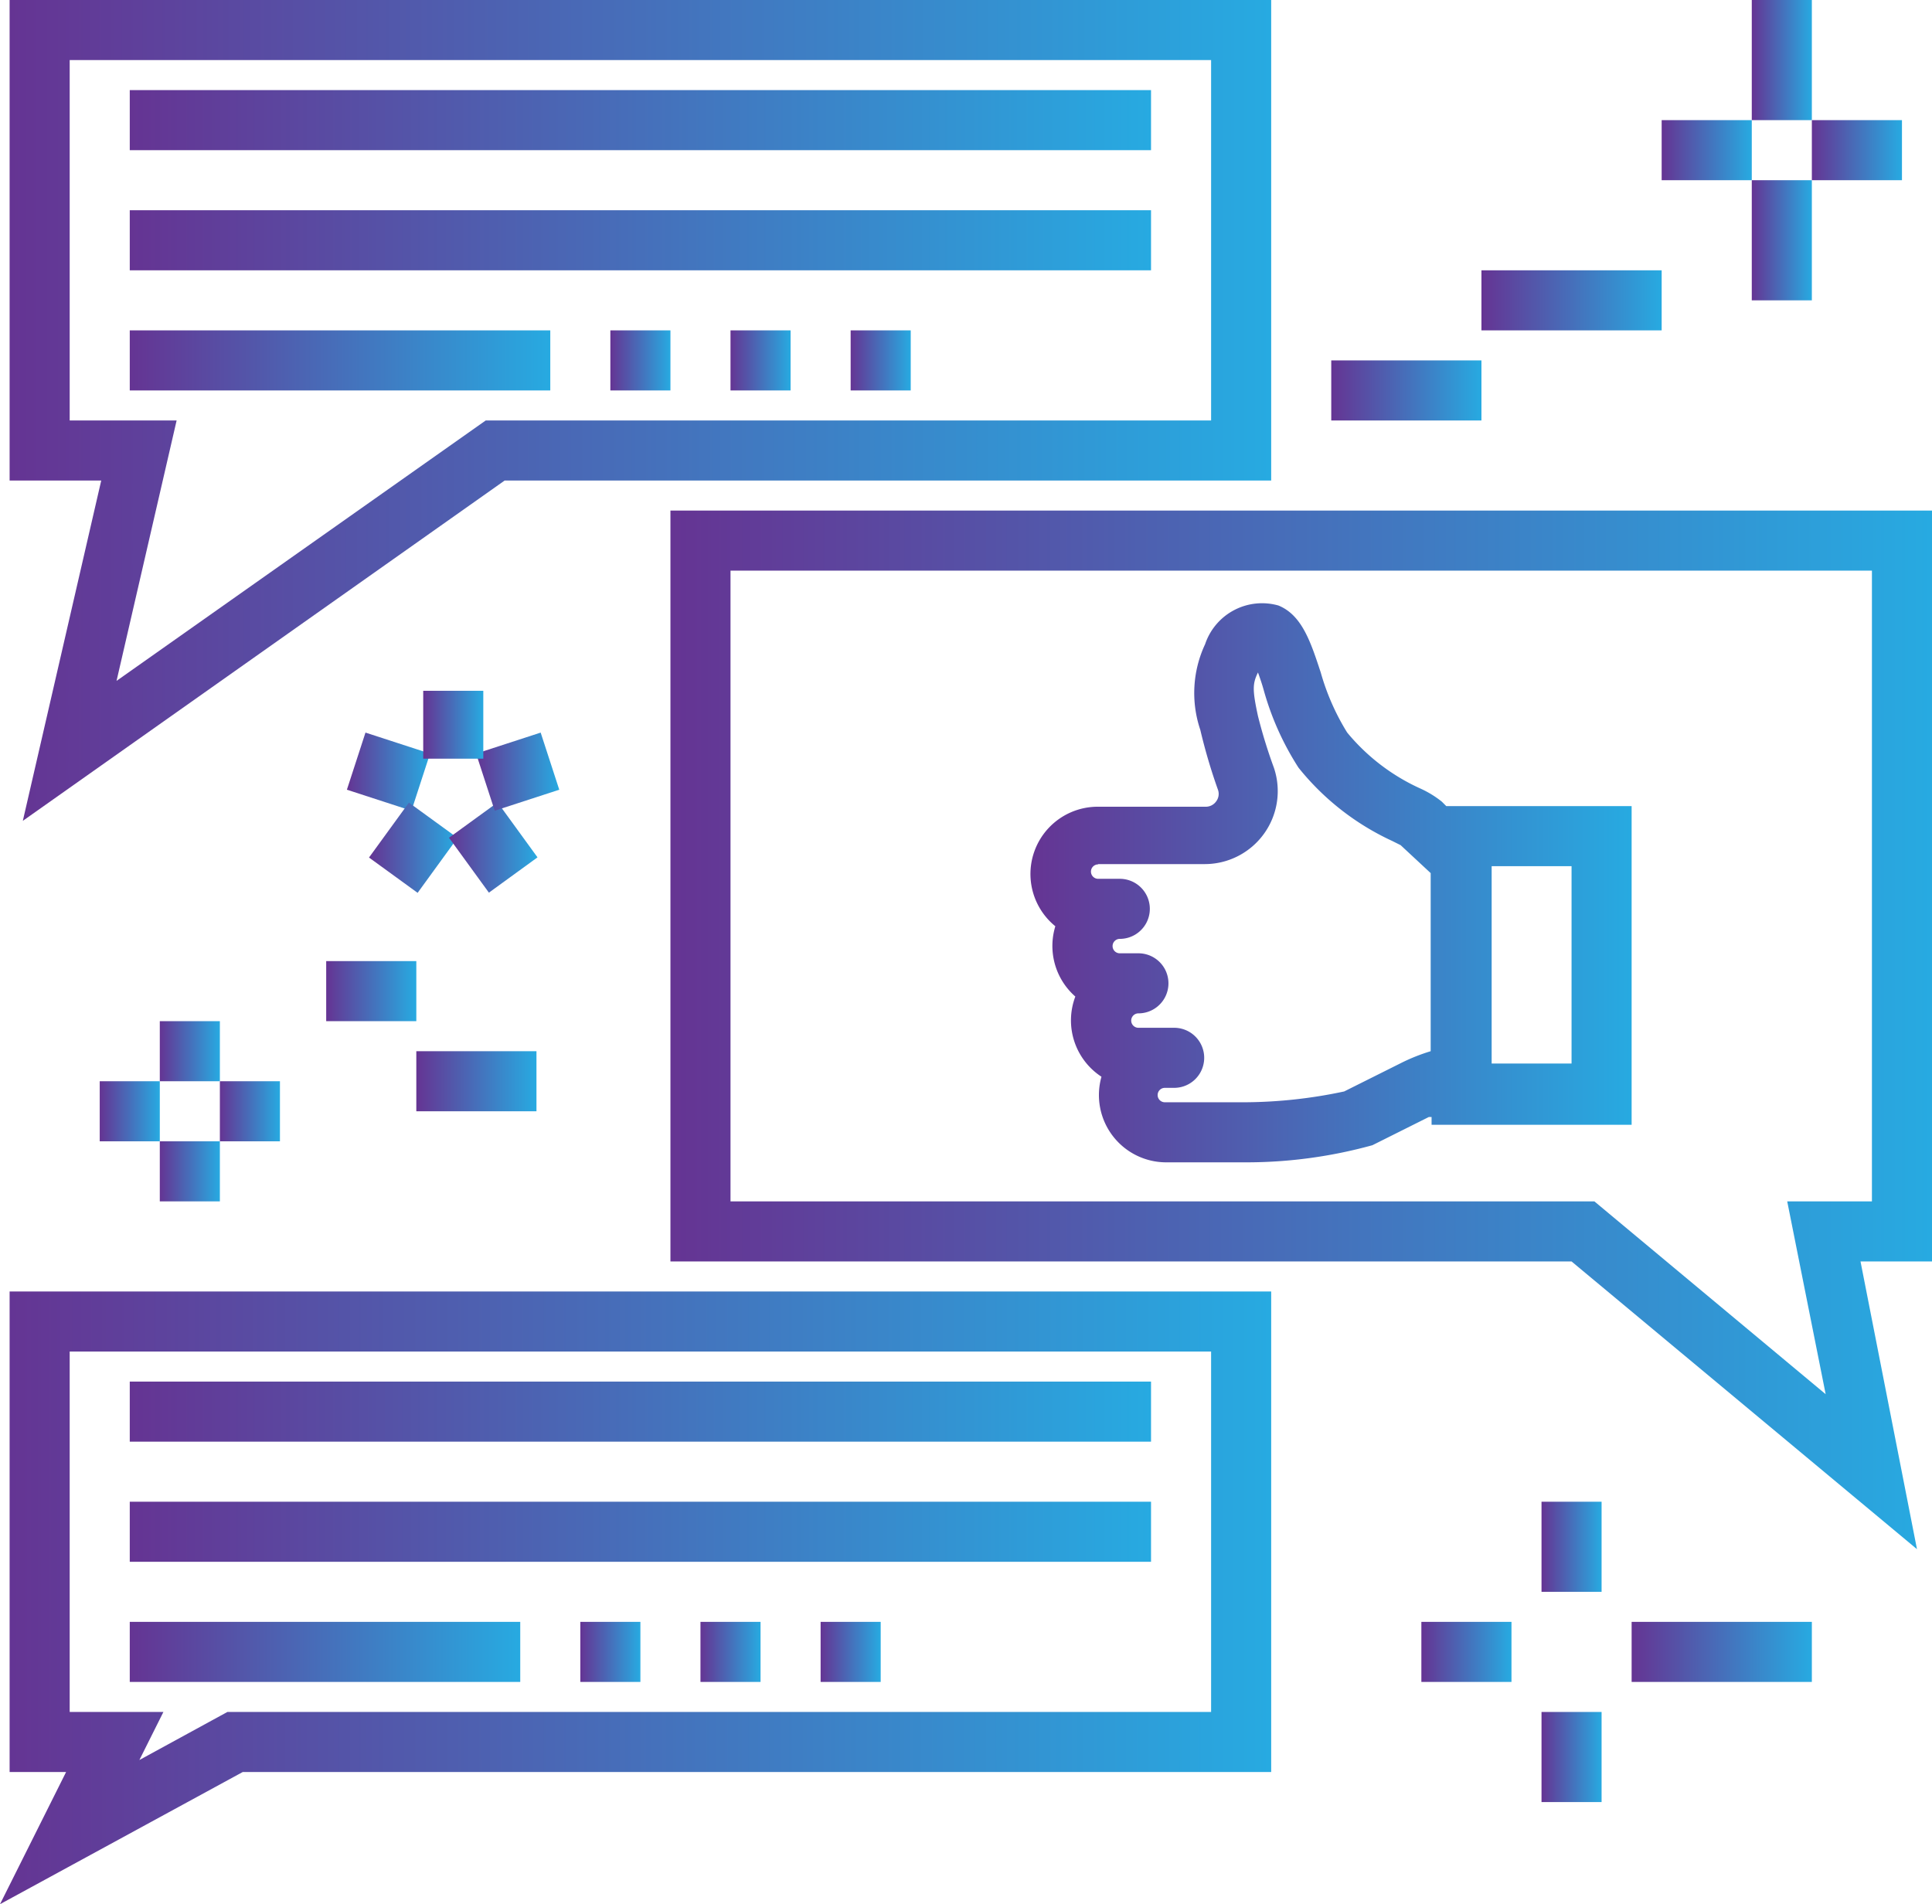 <svg xmlns="http://www.w3.org/2000/svg" xmlns:xlink="http://www.w3.org/1999/xlink" viewBox="0 0 64.32 63.4"><defs><style>.cls-1{fill:url(#linear-gradient);}.cls-2{fill:url(#linear-gradient-2);}.cls-3{fill:url(#linear-gradient-3);}.cls-4{fill:url(#linear-gradient-4);}.cls-5{fill:url(#linear-gradient-5);}.cls-6{fill:url(#linear-gradient-6);}.cls-7{fill:url(#linear-gradient-7);}.cls-8{fill:url(#linear-gradient-8);}.cls-9{fill:url(#linear-gradient-9);}.cls-10{fill:url(#linear-gradient-10);}.cls-11{fill:url(#linear-gradient-11);}.cls-12{fill:url(#linear-gradient-12);}.cls-13{fill:url(#linear-gradient-13);}.cls-14{fill:url(#linear-gradient-14);}.cls-15{fill:url(#linear-gradient-15);}.cls-16{fill:url(#linear-gradient-16);}.cls-17{fill:url(#linear-gradient-17);}.cls-18{fill:url(#linear-gradient-18);}.cls-19{fill:url(#linear-gradient-19);}.cls-20{fill:url(#linear-gradient-20);}.cls-21{fill:url(#linear-gradient-21);}.cls-22{fill:url(#linear-gradient-22);}.cls-23{fill:url(#linear-gradient-23);}.cls-24{fill:url(#linear-gradient-24);}.cls-25{fill:url(#linear-gradient-25);}.cls-26{fill:url(#linear-gradient-26);}.cls-27{fill:url(#linear-gradient-27);}.cls-28{fill:url(#linear-gradient-28);}.cls-29{fill:url(#linear-gradient-29);}.cls-30{fill:url(#linear-gradient-30);}.cls-31{fill:url(#linear-gradient-31);}.cls-32{fill:url(#linear-gradient-32);}.cls-33{fill:url(#linear-gradient-33);}.cls-34{fill:url(#linear-gradient-34);}.cls-35{fill:url(#linear-gradient-35);}.cls-36{fill:url(#linear-gradient-36);}.cls-37{fill:url(#linear-gradient-37);}</style><linearGradient id="linear-gradient" x1="34.32" y1="29.35" x2="54.32" y2="29.35" gradientUnits="userSpaceOnUse"><stop offset="0" stop-color="#653493"/><stop offset="1" stop-color="#27aae1"/></linearGradient><linearGradient id="linear-gradient-2" x1="22.32" y1="34.29" x2="64.32" y2="34.29" xlink:href="#linear-gradient"/><linearGradient id="linear-gradient-3" x1="0.32" y1="13.66" x2="42.32" y2="13.66" xlink:href="#linear-gradient"/><linearGradient id="linear-gradient-4" x1="20.32" y1="12" x2="22.32" y2="12" xlink:href="#linear-gradient"/><linearGradient id="linear-gradient-5" x1="24.32" y1="12" x2="26.32" y2="12" xlink:href="#linear-gradient"/><linearGradient id="linear-gradient-6" x1="28.32" y1="12" x2="30.32" y2="12" xlink:href="#linear-gradient"/><linearGradient id="linear-gradient-7" x1="4.32" y1="4" x2="38.32" y2="4" xlink:href="#linear-gradient"/><linearGradient id="linear-gradient-8" x1="4.32" y1="8" x2="38.32" y2="8" xlink:href="#linear-gradient"/><linearGradient id="linear-gradient-9" x1="4.32" y1="12" x2="18.32" y2="12" xlink:href="#linear-gradient"/><linearGradient id="linear-gradient-10" x1="0" y1="53.2" x2="42.32" y2="53.2" xlink:href="#linear-gradient"/><linearGradient id="linear-gradient-11" x1="19.32" y1="55" x2="21.32" y2="55" xlink:href="#linear-gradient"/><linearGradient id="linear-gradient-12" x1="23.32" y1="55" x2="25.32" y2="55" xlink:href="#linear-gradient"/><linearGradient id="linear-gradient-13" x1="27.32" y1="55" x2="29.32" y2="55" xlink:href="#linear-gradient"/><linearGradient id="linear-gradient-14" x1="4.32" y1="47" x2="38.32" y2="47" xlink:href="#linear-gradient"/><linearGradient id="linear-gradient-15" x1="4.32" y1="51" x2="38.32" y2="51" xlink:href="#linear-gradient"/><linearGradient id="linear-gradient-16" x1="4.32" y1="55" x2="17.32" y2="55" xlink:href="#linear-gradient"/><linearGradient id="linear-gradient-17" x1="11.55" y1="25.69" x2="14.33" y2="25.69" gradientTransform="translate(33.37 5.44) rotate(71.98)" xlink:href="#linear-gradient"/><linearGradient id="linear-gradient-18" x1="12.29" y1="28.23" x2="15.24" y2="28.23" gradientTransform="translate(28.51 0.5) rotate(54)" xlink:href="#linear-gradient"/><linearGradient id="linear-gradient-19" x1="14.95" y1="28.23" x2="17.9" y2="28.23" gradientTransform="translate(19.72 -4.26) rotate(36)" xlink:href="#linear-gradient"/><linearGradient id="linear-gradient-20" x1="15.86" y1="25.69" x2="18.63" y2="25.69" gradientTransform="translate(8.8 -4.08) rotate(18.03)" xlink:href="#linear-gradient"/><linearGradient id="linear-gradient-21" x1="14.09" y1="24.13" x2="16.09" y2="24.13" xlink:href="#linear-gradient"/><linearGradient id="linear-gradient-22" x1="47.32" y1="55" x2="50.32" y2="55" xlink:href="#linear-gradient"/><linearGradient id="linear-gradient-23" x1="54.32" y1="55" x2="60.32" y2="55" xlink:href="#linear-gradient"/><linearGradient id="linear-gradient-24" x1="51.32" y1="51.5" x2="53.32" y2="51.5" xlink:href="#linear-gradient"/><linearGradient id="linear-gradient-25" x1="51.32" y1="58.5" x2="53.32" y2="58.5" xlink:href="#linear-gradient"/><linearGradient id="linear-gradient-26" x1="3.32" y1="37" x2="5.32" y2="37" xlink:href="#linear-gradient"/><linearGradient id="linear-gradient-27" x1="7.32" y1="37" x2="9.32" y2="37" xlink:href="#linear-gradient"/><linearGradient id="linear-gradient-28" x1="5.32" y1="35" x2="7.32" y2="35" xlink:href="#linear-gradient"/><linearGradient id="linear-gradient-29" x1="5.32" y1="39" x2="7.32" y2="39" xlink:href="#linear-gradient"/><linearGradient id="linear-gradient-30" x1="44.32" y1="13" x2="49.32" y2="13" xlink:href="#linear-gradient"/><linearGradient id="linear-gradient-31" x1="49.32" y1="10" x2="55.32" y2="10" xlink:href="#linear-gradient"/><linearGradient id="linear-gradient-32" x1="10.86" y1="33" x2="13.86" y2="33" xlink:href="#linear-gradient"/><linearGradient id="linear-gradient-33" x1="13.86" y1="36" x2="17.86" y2="36" xlink:href="#linear-gradient"/><linearGradient id="linear-gradient-34" x1="58.32" y1="2" x2="60.32" y2="2" xlink:href="#linear-gradient"/><linearGradient id="linear-gradient-35" x1="58.32" y1="8" x2="60.32" y2="8" xlink:href="#linear-gradient"/><linearGradient id="linear-gradient-36" x1="60.32" y1="5" x2="63.32" y2="5" xlink:href="#linear-gradient"/><linearGradient id="linear-gradient-37" x1="55.32" y1="5" x2="58.32" y2="5" xlink:href="#linear-gradient"/></defs><title>soulful and soul</title><g id="Layer_2" data-name="Layer 2"><g id="Layer_1-2" data-name="Layer 1"><path class="cls-1" d="M35.16,30.76a2.24,2.24,0,0,0,.64,2.42,2.24,2.24,0,0,0,.87,2.67,2.24,2.24,0,0,0,2.16,2.85h2.7a15.74,15.74,0,0,0,4.16-.57l1.88-.94.09,0v.26h6.66V26.84H48.15L48,26.69a3.34,3.34,0,0,0-.7-.43,6.79,6.79,0,0,1-2.45-1.87,7.81,7.81,0,0,1-.88-2c-.33-1-.62-1.91-1.41-2.23a2,2,0,0,0-2.44,1.29,3.83,3.83,0,0,0-.16,2.85,18.84,18.84,0,0,0,.59,2,.41.41,0,0,1-.06.38.42.42,0,0,1-.35.18H36.56a2.24,2.24,0,0,0-1.4,4Zm14.5-1.92h2.66v6.57H49.66Zm-13.1-.07h3.55a2.43,2.43,0,0,0,2.3-3.21,16.89,16.89,0,0,1-.53-1.72c-.19-.88-.18-1.08,0-1.45.07.19.14.4.19.58a9.43,9.43,0,0,0,1.16,2.59A8.62,8.62,0,0,0,46.35,28l.28.14,1,.93V35a6.25,6.25,0,0,0-1,.4l-1.88.94a16.13,16.13,0,0,1-3.27.36h-2.7a.24.24,0,0,1,0-.48h.31a1,1,0,1,0,0-2H37.9a.24.24,0,1,1,0-.48,1,1,0,0,0,0-2h-.62a.24.24,0,0,1,0-.48,1,1,0,0,0,0-2h-.72a.24.24,0,0,1,0-.48Z"/><path class="cls-2" d="M64.32,17h-42V42h30l11.5,9.58L61.94,42h2.38Zm-2,23H59.5l1.28,6.42L53.08,40H24.32V19h38Z"/><path class="cls-3" d="M.76,27.33,16.8,16H42.32V0H.32V16H3.37ZM2.32,14V2h38V14H16.17L3.88,22.67l2-8.67Z"/><rect class="cls-4" x="20.32" y="11" width="2" height="2"/><rect class="cls-5" x="24.32" y="11" width="2" height="2"/><rect class="cls-6" x="28.32" y="11" width="2" height="2"/><rect class="cls-7" x="4.32" y="3" width="34" height="2"/><rect class="cls-8" x="4.32" y="7" width="34" height="2"/><rect class="cls-9" x="4.32" y="11" width="14" height="2"/><path class="cls-10" d="M.32,59H2.2L0,63.4,8.08,59H42.32V43H.32Zm2-14h38V57H7.57L4.64,58.6l.8-1.6H2.32Z"/><rect class="cls-11" x="19.32" y="54" width="2" height="2"/><rect class="cls-12" x="23.32" y="54" width="2" height="2"/><rect class="cls-13" x="27.32" y="54" width="2" height="2"/><rect class="cls-14" x="4.32" y="46" width="34" height="2"/><rect class="cls-15" x="4.32" y="50" width="34" height="2"/><rect class="cls-16" x="4.32" y="54" width="13" height="2"/><rect class="cls-17" x="11.94" y="24.56" width="2" height="2.26" transform="translate(-15.5 30.05) rotate(-71.98)"/><rect class="cls-18" x="12.63" y="27.22" width="2.26" height="2" transform="translate(-17.16 22.77) rotate(-54)"/><rect class="cls-19" x="15.42" y="27.09" width="2" height="2.26" transform="translate(-13.45 15.04) rotate(-36)"/><rect class="cls-20" x="16.11" y="24.69" width="2.26" height="2" transform="translate(-7.11 6.6) rotate(-18.03)"/><rect class="cls-21" x="14.09" y="23" width="2" height="2.26"/><rect class="cls-22" x="47.32" y="54" width="3" height="2"/><rect class="cls-23" x="54.32" y="54" width="6" height="2"/><rect class="cls-24" x="51.32" y="50" width="2" height="3"/><rect class="cls-25" x="51.32" y="57" width="2" height="3"/><rect class="cls-26" x="3.32" y="36" width="2" height="2"/><rect class="cls-27" x="7.32" y="36" width="2" height="2"/><rect class="cls-28" x="5.32" y="34" width="2" height="2"/><rect class="cls-29" x="5.32" y="38" width="2" height="2"/><rect class="cls-30" x="44.32" y="12" width="5" height="2"/><rect class="cls-31" x="49.32" y="9" width="6" height="2"/><rect class="cls-32" x="10.86" y="32" width="3" height="2"/><rect class="cls-33" x="13.86" y="35" width="4" height="2"/><rect class="cls-34" x="58.32" width="2" height="4"/><rect class="cls-35" x="58.32" y="6" width="2" height="4"/><rect class="cls-36" x="60.32" y="4" width="3" height="2"/><rect class="cls-37" x="55.32" y="4" width="3" height="2"/></g></g></svg>